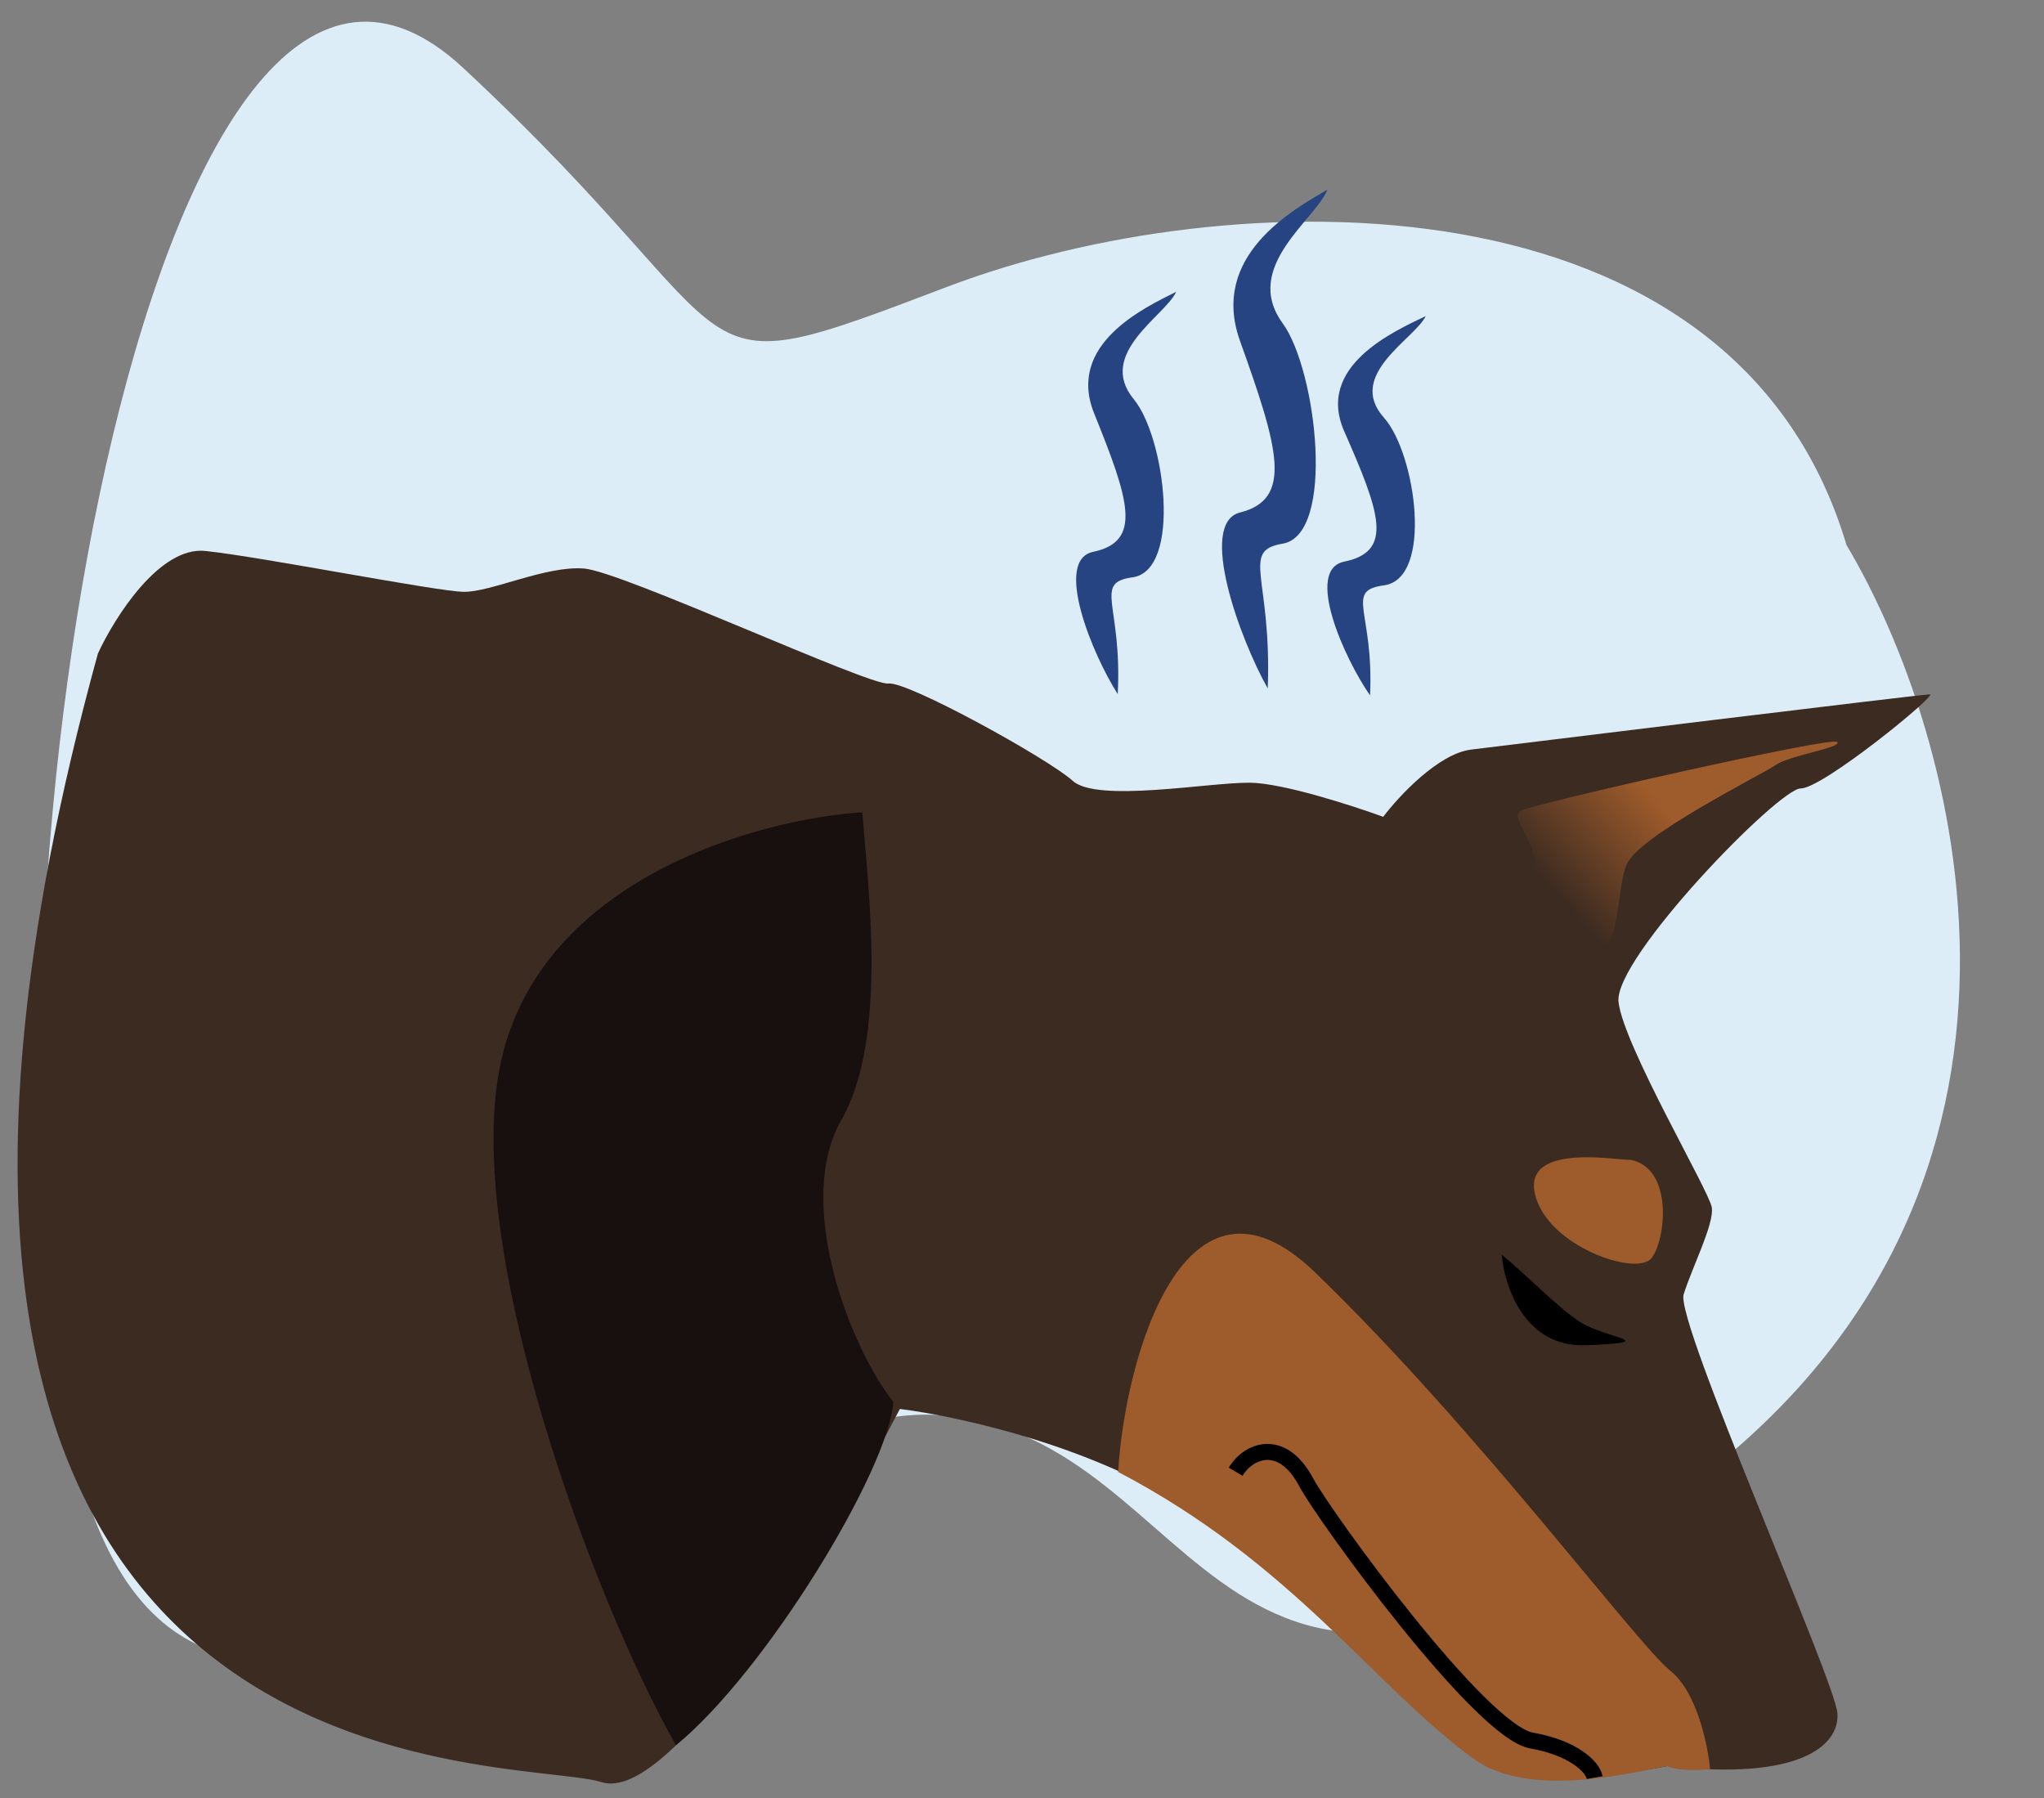 <?xml version="1.0" encoding="UTF-8"?> <svg xmlns="http://www.w3.org/2000/svg" width="291" height="256" viewBox="0 0 291 256" fill="none"><rect x="0" y="0" width="291" height="256" fill="#808080" stroke="none"/> <path d="M241.684 210.686C296.996 168.486 278.864 104.378 262.884 77.598C246.873 23.778 174.927 25.584 134.834 40.838C94.741 56.092 109.579 50.316 65.97 9.694C22.36 -30.928 -4.679 126.042 9.423 201.458C24.379 281.445 95.043 198.698 133.791 201.458C172.539 204.218 172.545 263.435 241.684 210.686Z" fill="#DDEDF7"></path> <path d="M29.236 78.433C22.721 77.744 16.327 87.874 13.944 93.025C-31.648 258.695 72.869 249.691 85.637 253.706C95.852 256.918 118.212 219.627 128.115 200.579C137.161 201.709 158.642 206.565 172.198 216.954C189.143 229.941 207.952 250.323 211.825 251.14C215.699 251.957 222.273 254.354 237.443 251.407C256.054 253.542 261.929 248.557 261.589 243.895C261.25 239.233 238.491 188.143 239.696 184.274C240.901 180.404 244.07 174.226 243.707 171.893C243.343 169.561 231.136 148.859 230.425 142.641C229.713 136.422 253.257 112.212 256.362 112.244C259.467 112.277 275.911 98.862 274.747 98.849C273.582 98.837 215.296 105.991 209.451 106.709L209.449 106.709C204.785 107.281 199.158 113.33 196.927 116.283C192.544 114.685 182.614 111.476 177.957 111.427C172.134 111.366 156.188 114.306 152.727 111.164C149.266 108.022 129.196 96.944 126.475 97.304C123.754 97.664 88.598 81.382 83.168 80.937C77.738 80.492 69.935 84.292 66.053 84.252C62.172 84.212 37.379 79.295 29.236 78.433Z" fill="#3C2B21"></path> <path d="M187.185 181.101C168.782 163.354 160.179 193.013 159.185 209.546C183.982 222.514 195.63 240.035 209.715 250.33C217.128 255.748 230.161 252.887 237.264 251.424C239.081 252.17 242.023 252.007 243.46 251.845C243.163 248.583 241.636 240.905 237.798 237.843C233 234.015 210.188 203.285 187.185 181.101Z" fill="#9E5B2B"></path> <path d="M175.917 209.516C177.676 206.523 182.482 204.515 185.933 210.974C188.553 215.876 210.753 246.51 218.058 247.784C223.903 248.804 226.755 251.488 227.037 253.063" stroke="black" stroke-width="2.278"></path> <path d="M225.774 191.506C217.036 191.845 214.157 183.065 213.81 178.632C217.008 181.183 222.217 186.595 225.21 188.355C228.951 190.554 236.696 191.081 225.774 191.506Z" fill="black"></path> <path d="M218.517 169.939C216.829 162.456 231.066 165.346 232.025 165.091C238.227 166.153 237.222 176.335 235.153 179.078C233.084 181.82 220.205 177.421 218.517 169.939Z" fill="#9E5B2B"></path> <path d="M217.907 124.052C215.76 127.019 222.31 133.689 224.325 132.659C231.168 139.738 229.755 127.192 231.593 123.037C233.432 118.882 250.743 110.332 252.784 108.915C254.826 107.497 262.289 106.448 261.567 105.621C260.846 104.794 218.565 114.37 216.55 115.401C214.534 116.431 220.054 121.086 217.907 124.052Z" fill="url(#paint0_linear_364_5988)"></path> <path d="M119.796 159.403C113.088 171.086 120.856 191.508 127.18 199.59C126.528 209.194 109.005 238.039 96.236 248.454C84.652 228.084 65.524 177.114 71.341 151.053C77.159 124.992 108.051 116.586 122.77 115.641C123.505 125.807 126.503 147.72 119.796 159.403Z" fill="#180F0F"></path> <path d="M155.773 58.853C151.793 48.994 162.93 43.806 167.454 41.537C165.925 44.938 156.039 50.327 161.422 56.849C165.887 62.258 168.277 81.218 161.228 82.188C155.589 82.964 159.791 86.016 159.13 98.81C155.511 93.151 149.981 79.747 155.623 78.562C162.676 77.08 160.749 71.178 155.773 58.853Z" fill="#254481"></path> <path d="M176.543 48.553C172.177 36.382 184.123 29.852 188.975 27C187.357 31.226 176.759 37.993 182.607 46.017C187.459 52.674 190.187 76.129 182.607 77.397C176.543 78.411 181.091 82.151 180.485 98C176.543 91.026 170.479 74.481 176.543 72.959C184.123 71.058 182.001 63.767 176.543 48.553Z" fill="#254481"></path> <path d="M191.372 61.392C187.297 52.135 198.447 47.169 202.975 45C201.465 48.214 191.573 53.361 197.032 59.464C201.56 64.526 204.107 82.366 197.032 83.33C191.372 84.101 195.617 86.946 195.051 99C191.372 93.696 185.712 81.112 191.372 79.955C198.447 78.508 196.466 72.964 191.372 61.392Z" fill="#254481"></path> <defs> <linearGradient id="paint0_linear_364_5988" x1="233.906" y1="111.911" x2="219.403" y2="124.932" gradientUnits="userSpaceOnUse"> <stop stop-color="#9E5B2B"></stop> <stop offset="1" stop-color="#9E5B2B" stop-opacity="0"></stop> </linearGradient> </defs> </svg> 